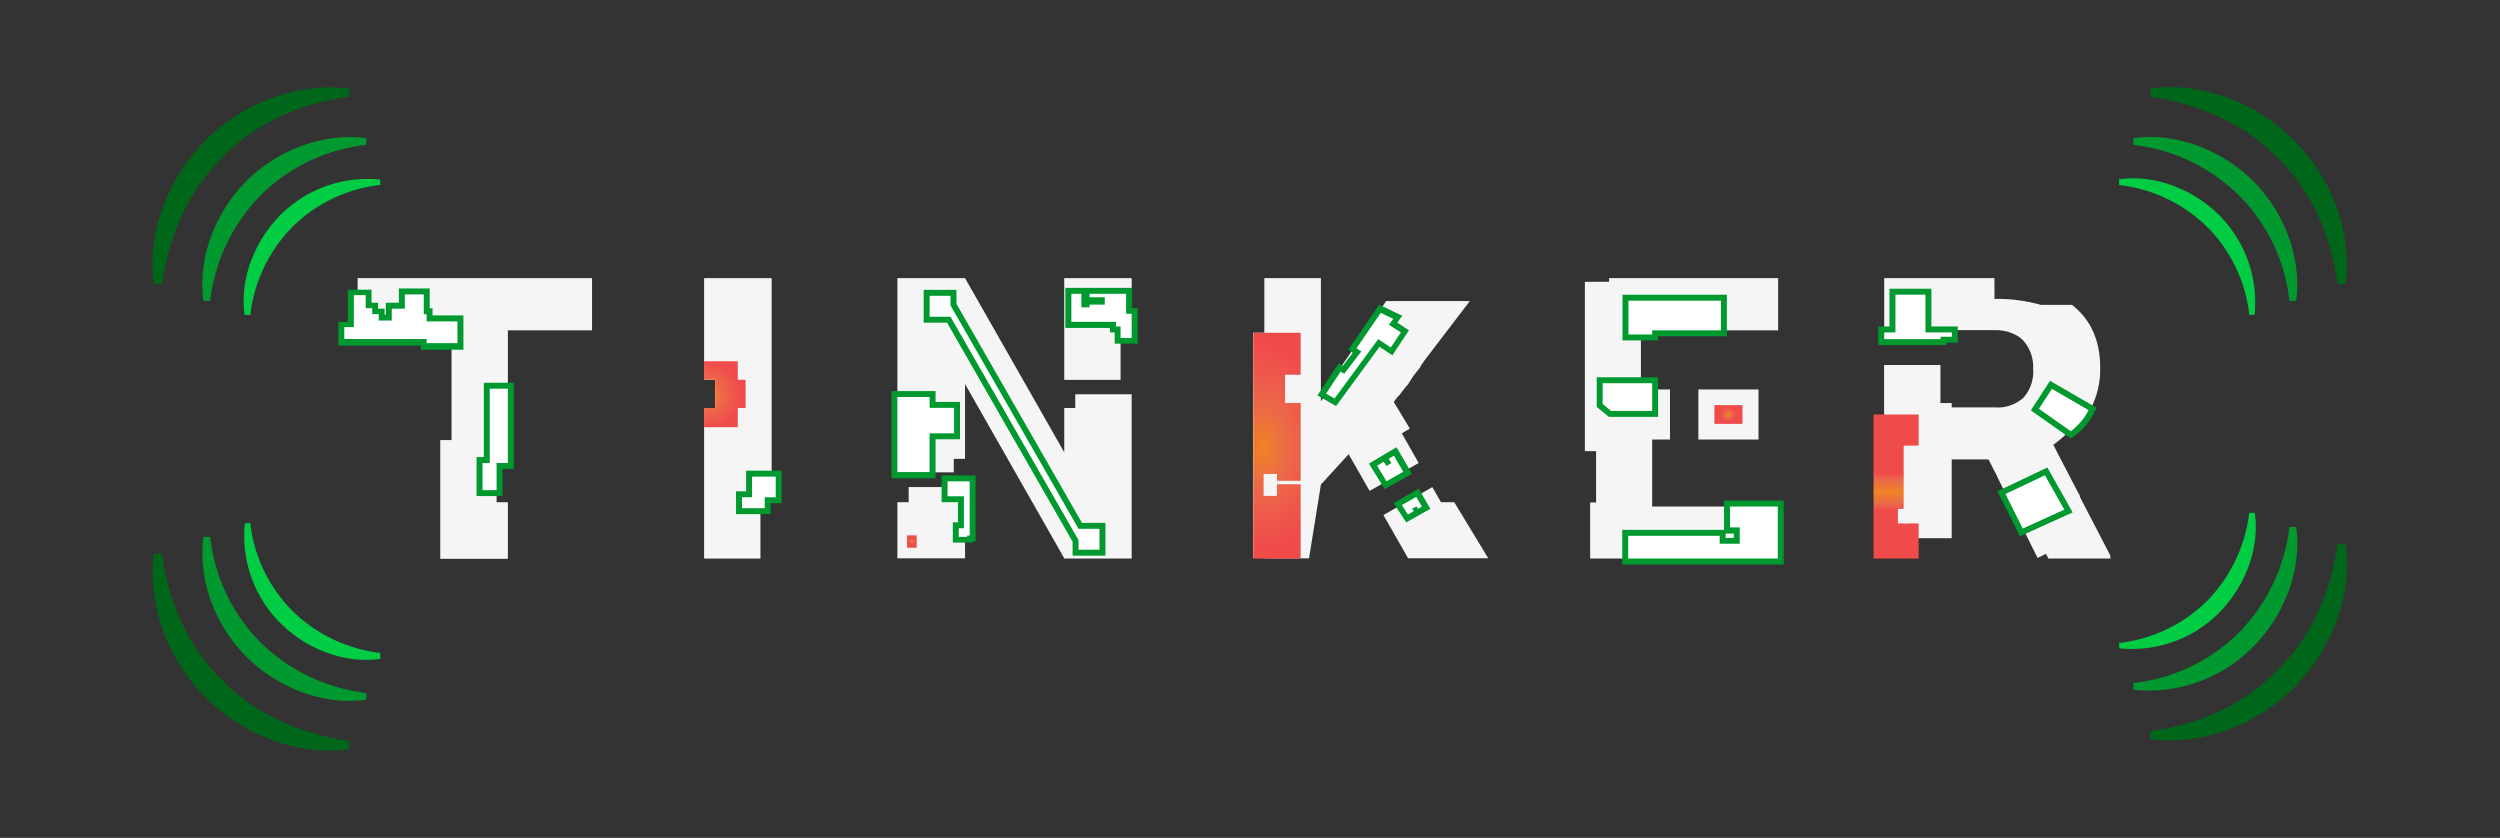 <svg id="Layer_1" data-name="Layer 1" xmlns="http://www.w3.org/2000/svg" xmlns:xlink="http://www.w3.org/1999/xlink" viewBox="0 0 421.17 141.15">
  <rect x="0" y="0" width="421.17" height="141.15" fill="#333333" stroke="none"/>
  <defs>
    <style>
      .cls-1 {
        fill: #f5f5f5;
      }

      .cls-2 {
        fill: #00661a;
      }

      .cls-3 {
        fill: #00992f;
      }

      .cls-4 {
        fill: #0c4;
      }

      .cls-5 {
        fill: url(#radial-gradient);
      }

      .cls-6 {
        fill: url(#radial-gradient-2);
      }

      .cls-7 {
        fill: url(#radial-gradient-3);
      }

      .cls-8 {
        fill: url(#radial-gradient-4);
      }

      .cls-9 {
        fill: url(#radial-gradient-5);
      }

      .cls-10 {
        fill: #fff;
      }
    </style>
    <radialGradient id="radial-gradient" cx="291.18" cy="74.17" r="2.01" gradientTransform="matrix(1, 0, 0, -1, 0, 144)" gradientUnits="userSpaceOnUse">
      <stop offset="0.1" stop-color="#f08325"/>
      <stop offset="0.28" stop-color="#ec6949"/>
      <stop offset="0.64" stop-color="#f04b4b"/>
    </radialGradient>
    <radialGradient id="radial-gradient-2" cx="212.73" cy="242.58" r="23.71" gradientTransform="matrix(1, 0, 0, -1.59, 0, 460.99)" gradientUnits="userSpaceOnUse">
      <stop offset="0" stop-color="#f08325"/>
      <stop offset="0.18" stop-color="#ec6949"/>
      <stop offset="0.45" stop-color="#f04b4b"/>
    </radialGradient>
    <radialGradient id="radial-gradient-3" cx="153.62" cy="52.77" r="0.93" xlink:href="#radial-gradient"/>
    <radialGradient id="radial-gradient-4" cx="-821.51" cy="492.71" r="3.16" gradientTransform="matrix(-0.01, -1.2, -18.8, 0.02, 9570.69, -912.78)" gradientUnits="userSpaceOnUse">
      <stop offset="0" stop-color="#f08325"/>
      <stop offset="0.53" stop-color="#ec6949"/>
      <stop offset="0.83" stop-color="#f04b4b"/>
    </radialGradient>
    <radialGradient id="radial-gradient-5" cx="119.11" cy="77.5" r="8.83" xlink:href="#radial-gradient"/>
  </defs>
  <g>
    <path class="cls-1" d="M99.74,46.86H60.25v8.79H74.17v.7h1.9V74.14h-1.9v20H85.56V84.61h-1.9V78h1.9V55.65H99.74Z"/>
    <path class="cls-1" d="M130,46.86H118.62v9.49h0V64h1.86v4.75h-1.86V94.1h9.49V83.37H130Z"/>
    <path class="cls-1" d="M162.58,82.06h-9.5v2.55h-1.9v4.45h0v5h11.4Zm0-35.2h-11.4v9.49h0V79.57h9.5V77.31h1.9V64.7l16.74,29.4h11.33V66.42h-9.5v2.31h-1.86v7.53h0V76.2h0c-.12-.2-.55-1-1.17-2.06h0Zm28.07,0H179.29v9.49h0V64h9.49V57h1.87Z"/>
    <path class="cls-1" d="M222.53,81.64l4.67-5.12,3.54,6.18L239,78l-2.84-5,1.35-.81-2.71-4.48h0l.06-.08h0l.07-.09h0l.08-.1h0l.06-.08h0l.05-.07h0l.07-.1h0l.05-.06h0l.06-.08h0l.26-.33h.07l.18-.23h0l.16-.21h0l.09-.12h0l.07-.09h0l.05-.07.07-.09h0l.06-.06h0l.34-.44h0l.09-.12.1-.13h0l.06-.07L237,65h0l.05-.07h0l.07-.08h0l.23-.31h0v-.06h0l.06-.08h0l.06-.08h0l.11-.15h0l.08-.11h0V64h0l.05-.06h0l.16-.21h0l.06-.08h0v-.06h0l.25-.34h0l.17-.22.3-.38h0l.25-.32h0l.2-.27.11-.14h0l.14-.18h0v-.05h0v-.07l.08-.12h0l.26-.34h0l.06-.08h0l.07-.08v-.07h0v0h0l.07-.09h0l.15-.19h0l.05-.07h0l.13-.17h0l.15-.2h0l7.25-9.49h-14.1l-8.13,11.84.8.55L227.25,62l-.8,1-.59-.39-3.33,5V46.86H213v9.2h-1.9V94H213v.06h7.53m-4.09,0Zm24.86-12-8.24,4.71,4.16,7.28h13.5L245,84.61h-2.24l-1.43-2.5Z"/>
    <path class="cls-1" d="M296.25,65.61H286.12v8.44h10.13Zm3.31-18.75H271.08v.61H267V76h1.89v8.65h-1V94.1H299.5V85.34H278.34V74.05h3V65.61h-3v-1h-1.9V56.35h1.9v-.7h21.22Z"/>
    <path class="cls-1" d="M336,46.86H317.43v9.49h0v.39h9.49v-.39h1.9v-.73H336a7.23,7.23,0,0,1,3.93,1h0a1.07,1.07,0,0,1,.22.15h0a4.71,4.71,0,0,1,.72.62,6.7,6.7,0,0,1,1.65,4.8h0A6.59,6.59,0,0,1,340.89,67,6.52,6.52,0,0,1,336,68.63h-7.2V67.9h-1.9V61.49h-9.49V90h1.89v.67h9.5V77.39H335l.37.73h0l.4.8h0l.53,1h0l.15.29h0v.07h0L343.27,94l1.41-.7.41.79h10.44v-.48l-2.82-5.45h0l-.31-.59h0c-.47-.92-1-1.9-1.49-2.88h0l-.13-.25h0l-.1-.19h0l-.3-.58h0v-.1h0V83.5h0L349,80.9h0l-.45-.88h0l-1.12-2.16h0l-1.12-2.16h0l-.11-.22h0l-.28-.55A22.37,22.37,0,0,0,348,73.22h.31l.47-.34-.15-.2a15.21,15.21,0,0,0,2.24-3.94l1.07.64a14.57,14.57,0,0,0,1.87-6.6h0V61.9h0q0-6.81-4.74-10.54h-.53l-.07,0h-4.65a27.1,27.1,0,0,0-7.81-1Z"/>
  </g>
  <g>
    <path class="cls-2" d="M58.85,16.3C50.63,17.37,43,20.77,37.5,26.5c-5.7,5.56-9,13.13-10.2,21.35H25.93c-1.24-8.7,2.4-17.9,8.7-24.22s15.54-9.83,24.22-8.7Z"/>
    <path class="cls-3" d="M61.7,24.41a29.78,29.78,0,0,0-17.79,8.5,30.39,30.39,0,0,0-8.5,17.78H34.27c-1-7.24,2-14.91,7.24-20.18s13-8.19,20.19-7.24Z"/>
    <path class="cls-4" d="M64.07,31.16a24.9,24.9,0,0,0-14.82,7.09,25.36,25.36,0,0,0-7.09,14.82h-.95c-.86-6,1.66-12.43,6-16.82a20.77,20.77,0,0,1,16.82-6Z"/>
  </g>
  <g>
    <path class="cls-2" d="M27.3,93.3c1.07,8.22,4.47,15.82,10.2,21.35,5.56,5.7,13.13,9,21.35,10.2v1.36c-8.7,1.25-17.9-2.39-24.22-8.69S24.8,102,25.93,93.3Z"/>
    <path class="cls-3" d="M35.41,90.45a29.78,29.78,0,0,0,8.5,17.79,30.41,30.41,0,0,0,17.79,8.5v1.14c-7.25,1-14.92-2-20.19-7.24s-8.19-13-7.24-20.19Z"/>
    <path class="cls-4" d="M42.16,88.08a24.9,24.9,0,0,0,7.09,14.82A25.38,25.38,0,0,0,64.07,110v1c-6,.86-12.43-1.66-16.82-6a20.77,20.77,0,0,1-6-16.82Z"/>
  </g>
  <g>
    <path class="cls-2" d="M393.8,47.85c-1.07-8.23-4.47-15.82-10.2-21.35-5.56-5.7-13.13-9-21.34-10.2V14.93c8.69-1.24,17.89,2.4,24.22,8.7s9.83,15.54,8.69,24.22Z"/>
    <path class="cls-3" d="M385.69,50.69a29.75,29.75,0,0,0-8.5-17.78,30.39,30.39,0,0,0-17.78-8.5V23.27c7.24-1,14.91,2,20.18,7.24s8.19,13,7.24,20.18Z"/>
    <path class="cls-4" d="M378.94,53.07a24.83,24.83,0,0,0-7.08-14.82A25.41,25.41,0,0,0,357,31.16v-.95c6-.86,12.43,1.66,16.82,6a20.77,20.77,0,0,1,6,16.82Z"/>
  </g>
  <g>
    <path class="cls-2" d="M362.26,123.17c8.22-1.08,15.81-4.47,21.34-10.2,5.7-5.56,9.06-13.14,10.2-21.35h1.37c1.24,8.7-2.39,17.89-8.69,24.22s-15.54,9.83-24.22,8.69Z"/>
    <path class="cls-3" d="M359.41,115.06a29.75,29.75,0,0,0,17.78-8.5,30.41,30.41,0,0,0,8.5-17.79h1.14c1,7.25-2,14.91-7.24,20.19a24.67,24.67,0,0,1-20.18,7.24Z"/>
    <path class="cls-4" d="M357,108.31a25,25,0,0,0,14.83-7.09,25.35,25.35,0,0,0,7.08-14.82h.95c.87,6-1.66,12.43-6,16.82a20.77,20.77,0,0,1-16.82,6Z"/>
  </g>
  <rect class="cls-5" x="288.82" y="68.25" width="4.73" height="3.16"/>
  <polygon class="cls-6" points="215.13 81.58 215.13 83.54 212.88 83.54 212.88 79.84 215.13 79.84 215.13 81 219.12 81 219.12 67.89 216.49 67.89 216.49 63.13 219.12 63.13 219.12 56.06 211.14 56.06 211.14 94.11 219.12 94.11 219.12 81.58 215.13 81.58"/>
  <rect class="cls-7" x="152.81" y="90.19" width="1.62" height="2.08"/>
  <rect class="cls-8" x="315.63" y="69.83" width="7.6" height="24.27"/>
  <polygon class="cls-9" points="125.61 63.98 124.29 63.98 124.29 60.86 118.61 60.86 118.61 63.98 120.48 63.98 120.48 68.73 118.61 68.73 118.61 71.97 124.29 71.97 124.29 68.74 125.61 68.74 125.61 63.98"/>
  <g>
    <g>
      <polygon class="cls-10" points="316.93 57.59 316.93 55.46 318.82 55.46 318.82 49.14 324.88 49.14 324.88 55.46 329.32 55.46 329.32 57.2 327.42 57.2 327.42 57.59 316.93 57.59"/>
      <path class="cls-3" d="M324.38,49.64V56h4.44v.73h-1.9v.4h-9.49V56h1.89V49.64h5.06m1-1h-7.06V55h-1.89v3.13h11.49v-.4h1.9V55h-4.44V48.64Z"/>
    </g>
    <g>
      <polygon class="cls-10" points="337.22 82.99 344.71 79.42 348.48 86.09 340.57 89.7 337.22 82.99"/>
      <path class="cls-3" d="M344.51,80.08l3.26,5.78-7,3.18-2.91-5.82,6.62-3.14m.41-1.31-.84.4-6.62,3.15-.92.44.46.91,2.9,5.82.43.86.88-.4,7-3.18,1-.45-.54-.95-3.26-5.79-.46-.81Z"/>
    </g>
    <g>
      <polygon class="cls-10" points="271.23 69.73 269.5 68.28 269.5 64.06 278.84 64.06 278.84 69.73 271.23 69.73"/>
      <path class="cls-3" d="M278.34,64.56v4.67h-6.93L270,68.05V64.56h8.34m1-1H269v5l.36.3L270.77,70l.28.23h8.29Z"/>
    </g>
    <g>
      <polygon class="cls-10" points="273.84 56.85 273.84 50.15 290.42 50.15 290.42 56.15 278.84 56.15 278.84 56.85 273.84 56.85"/>
      <path class="cls-3" d="M289.92,50.65v5H278.34v.7h-4v-5.7h15.58m1-1H273.34v7.7h6v-.7h11.58Z"/>
    </g>
    <g>
      <polygon class="cls-10" points="273.8 94.61 273.8 89.77 290.21 89.77 290.21 91.1 292.59 91.09 292.59 89.35 290.95 89.37 290.95 84.84 300 84.84 300 94.61 273.8 94.61"/>
      <path class="cls-3" d="M299.5,85.34V94.1H274.3V90.27h15.41V91.6h3.38V88.85h-1.64V85.34h8.05m1-1H290.45v4.93H273.3V95.1h27.2V84.34Zm-9.79,5.54h1.38v.74h-1.38v-.74Z"/>
    </g>
    <g>
      <polygon class="cls-10" points="222.69 66.54 225.71 61.96 226.34 62.37 228.61 59.39 227.83 58.85 232.48 52.09 235.49 53.51 234.71 54.57 236.69 55.9 234.45 59.27 232.31 57.84 224.97 67.84 222.69 66.54"/>
      <path class="cls-3" d="M232.65,52.72l2.07,1-.73,1L236,56l-1.69,2.54-2.12-1.41-7.36,10-1.43-.82,2.46-3.72.59.39,2.88-3.77-.8-.55,4.12-6m-.34-1.27-.48.71-4.13,6-.56.82.76.52-1.68,2.19-.65-.43L225,62l-2.45,3.72-.59.89.92.53,1.43.82.78.44.53-.72,6.79-9.26,1.33.89.83.55.55-.83,1.69-2.54.55-.83-.83-.56-1.13-.75.11-.16.72-1-1.1-.52-2.07-1-.77-.37Z"/>
    </g>
    <g>
      <polygon class="cls-10" points="231.26 78.29 233.24 77.11 233.42 77.4 233.25 77.1 235 76.05 237.09 79.65 233.41 81.75 231.26 78.29"/>
      <path class="cls-3" d="M234.82,76.74l1.58,2.73-2.82,1.61L232,78.46l1.11-.67.45.71.84-.49-.43-.73.89-.54m.36-1.37-.87.52-.89.53-.85.5h0l-1.12.67-.87.52.54.86,1.62,2.62.51.82.84-.48L237,80.32l.87-.5-.51-.87-1.57-2.72-.51-.87Z"/>
    </g>
    <g>
      <polygon class="cls-10" points="235.41 84.92 238.77 83 240.21 85.53 238.68 86.4 237.01 87.35 235.41 84.92"/>
      <path class="cls-3" d="M238.59,83.68l.94,1.66-.66.38-.24-.42-.72.41.27.4-1,.57-1-1.59,2.47-1.41m.37-1.36-.87.49-2.46,1.42-.93.52.59.89,1.05,1.59.51.79.81-.47.84-.47h0l.86-.49.67-.38.87-.49-.5-.87-.94-1.66-.5-.87Z"/>
    </g>
    <g>
      <polygon class="cls-10" points="181.2 93.11 181.2 91.13 159.84 53.86 156.1 53.86 156.1 49.33 160.63 49.33 160.63 51.32 181.99 88.59 185.73 88.59 185.73 93.11 181.2 93.11"/>
      <path class="cls-3" d="M160.13,49.83v1.62L181.7,89.09h3.53v3.52H181.7V91L160.13,53.36h-3.52V49.83h3.52m1-1h-5.52v5.53h3.94l21.15,36.9v2.35h5.53V88.09h-3.95l-21.15-36.9Z"/>
    </g>
    <g>
      <polygon class="cls-10" points="150.69 80.07 150.69 66.38 157.1 66.38 157.1 68.22 161.23 68.22 161.23 73.54 157.1 73.54 157.1 80.07 150.69 80.07"/>
      <path class="cls-3" d="M156.61,66.88v1.83h4.12V73h-4.12v6.53h-5.43V66.88h5.43m1-1h-7.43V80.57h7.43V74h4.12V67.71h-4.12Z"/>
    </g>
    <g>
      <polygon class="cls-10" points="161.01 90.95 161.01 88.54 161.89 88.54 161.89 84.09 159.13 84.09 159.13 80.59 163.86 80.59 163.86 90.73 163.43 90.73 163.43 90.95 161.01 90.95"/>
      <path class="cls-3" d="M163.36,81.09v9.14h-.43v.22h-1.41V89h.87V83.6h-2.76V81.09h3.73m1-1h-5.73V84.6h2.76V88h-.87v3.41h3.41v-.22h.43Z"/>
    </g>
    <g>
      <polygon class="cls-10" points="188.28 57.43 188.28 55.53 187.49 55.53 187.49 54.75 179.98 54.75 179.98 49 182.67 49 182.67 51.28 183.05 51.28 183.05 50.82 185.61 50.82 185.61 50.58 183.05 50.58 183.05 49 190.21 49 190.21 52.37 191.15 52.37 191.15 57.43 188.28 57.43"/>
      <path class="cls-3" d="M189.71,49.5v3.37h.94v4.06h-1.87V55H188v-.78h-7.51V49.5h1.69v2.28h1.38v-.46h2.56V50.08h-2.56V49.5h6.16m1-1H179.48v6.75H187V56h.79v1.9h3.87v-6h-.94V48.5Z"/>
    </g>
    <g>
      <polygon class="cls-10" points="124.51 86.12 124.51 83.27 126.21 83.27 126.21 79.79 131.19 79.79 131.19 84.27 129.33 84.27 129.33 86.12 124.51 86.12"/>
      <path class="cls-3" d="M130.69,80.29v3.48h-1.86v1.85H125V83.77h1.7V80.29h4m1-1h-6v3.48H124v3.85h5.82V84.77h1.86V79.29Z"/>
    </g>
    <g>
      <polygon class="cls-10" points="80.79 83.06 80.79 77.49 82.01 77.49 82.01 64.98 86.06 64.98 86.06 78.49 84.17 78.49 84.17 83.06 80.79 83.06"/>
      <path class="cls-3" d="M85.56,65.48V78h-1.9v4.57H81.29V78h1.22V65.48h3m1-1h-5V77H80.29v6.57h4.37V79h1.9V64.48Z"/>
    </g>
    <g>
      <polygon class="cls-10" points="71.37 58.31 71.37 57.61 57.45 57.61 57.45 54.64 59.06 54.64 59.06 49.22 62.08 49.22 62.08 51.42 63.18 51.42 63.18 52.47 64.28 52.47 64.28 53.57 65.49 53.57 65.49 51.62 67.69 51.62 67.69 49.22 71.89 49.22 71.89 52.43 72.37 52.43 72.37 53.64 77.57 53.64 77.57 58.31 71.37 58.31"/>
      <path class="cls-3" d="M71.39,49.72v3.21h.48v1.21h5.2v3.67h-5.2v-.7H58v-2h1.61V49.72h2v2.2h1.1v1h1.1V54H66V52h2.2v-2.4h3.2m1-1H67.2V51H65v2h-.21V52h-1.1V51h-1.1V48.8h-4v5.42H57v4H70.87v.7h7.2V53.14h-5.2V51.93h-.48V48.62Z"/>
    </g>
    <g>
      <path class="cls-10" d="M342.78,69l2.72-4.17,7,4.07-.21.42a10.37,10.37,0,0,1-3.2,3.73l-.29.2Z"/>
      <path class="cls-3" d="M345.66,65.5l6.2,3.59a10,10,0,0,1-3,3.55l-5.37-3.77,2.2-3.37m-.32-1.34-.52.79-2.19,3.37-.53.81.79.56,5.36,3.77.57.39.57-.38a10.86,10.86,0,0,0,3.36-3.92l.44-.85-.83-.47-6.2-3.6Z"/>
    </g>
  </g>
  <rect class="cls-1" x="320.71" y="75.07" width="3.32" height="13.11"/>
  <rect class="cls-1" x="319.74" y="85.73" width="1.51" height="2.45"/>
</svg>
